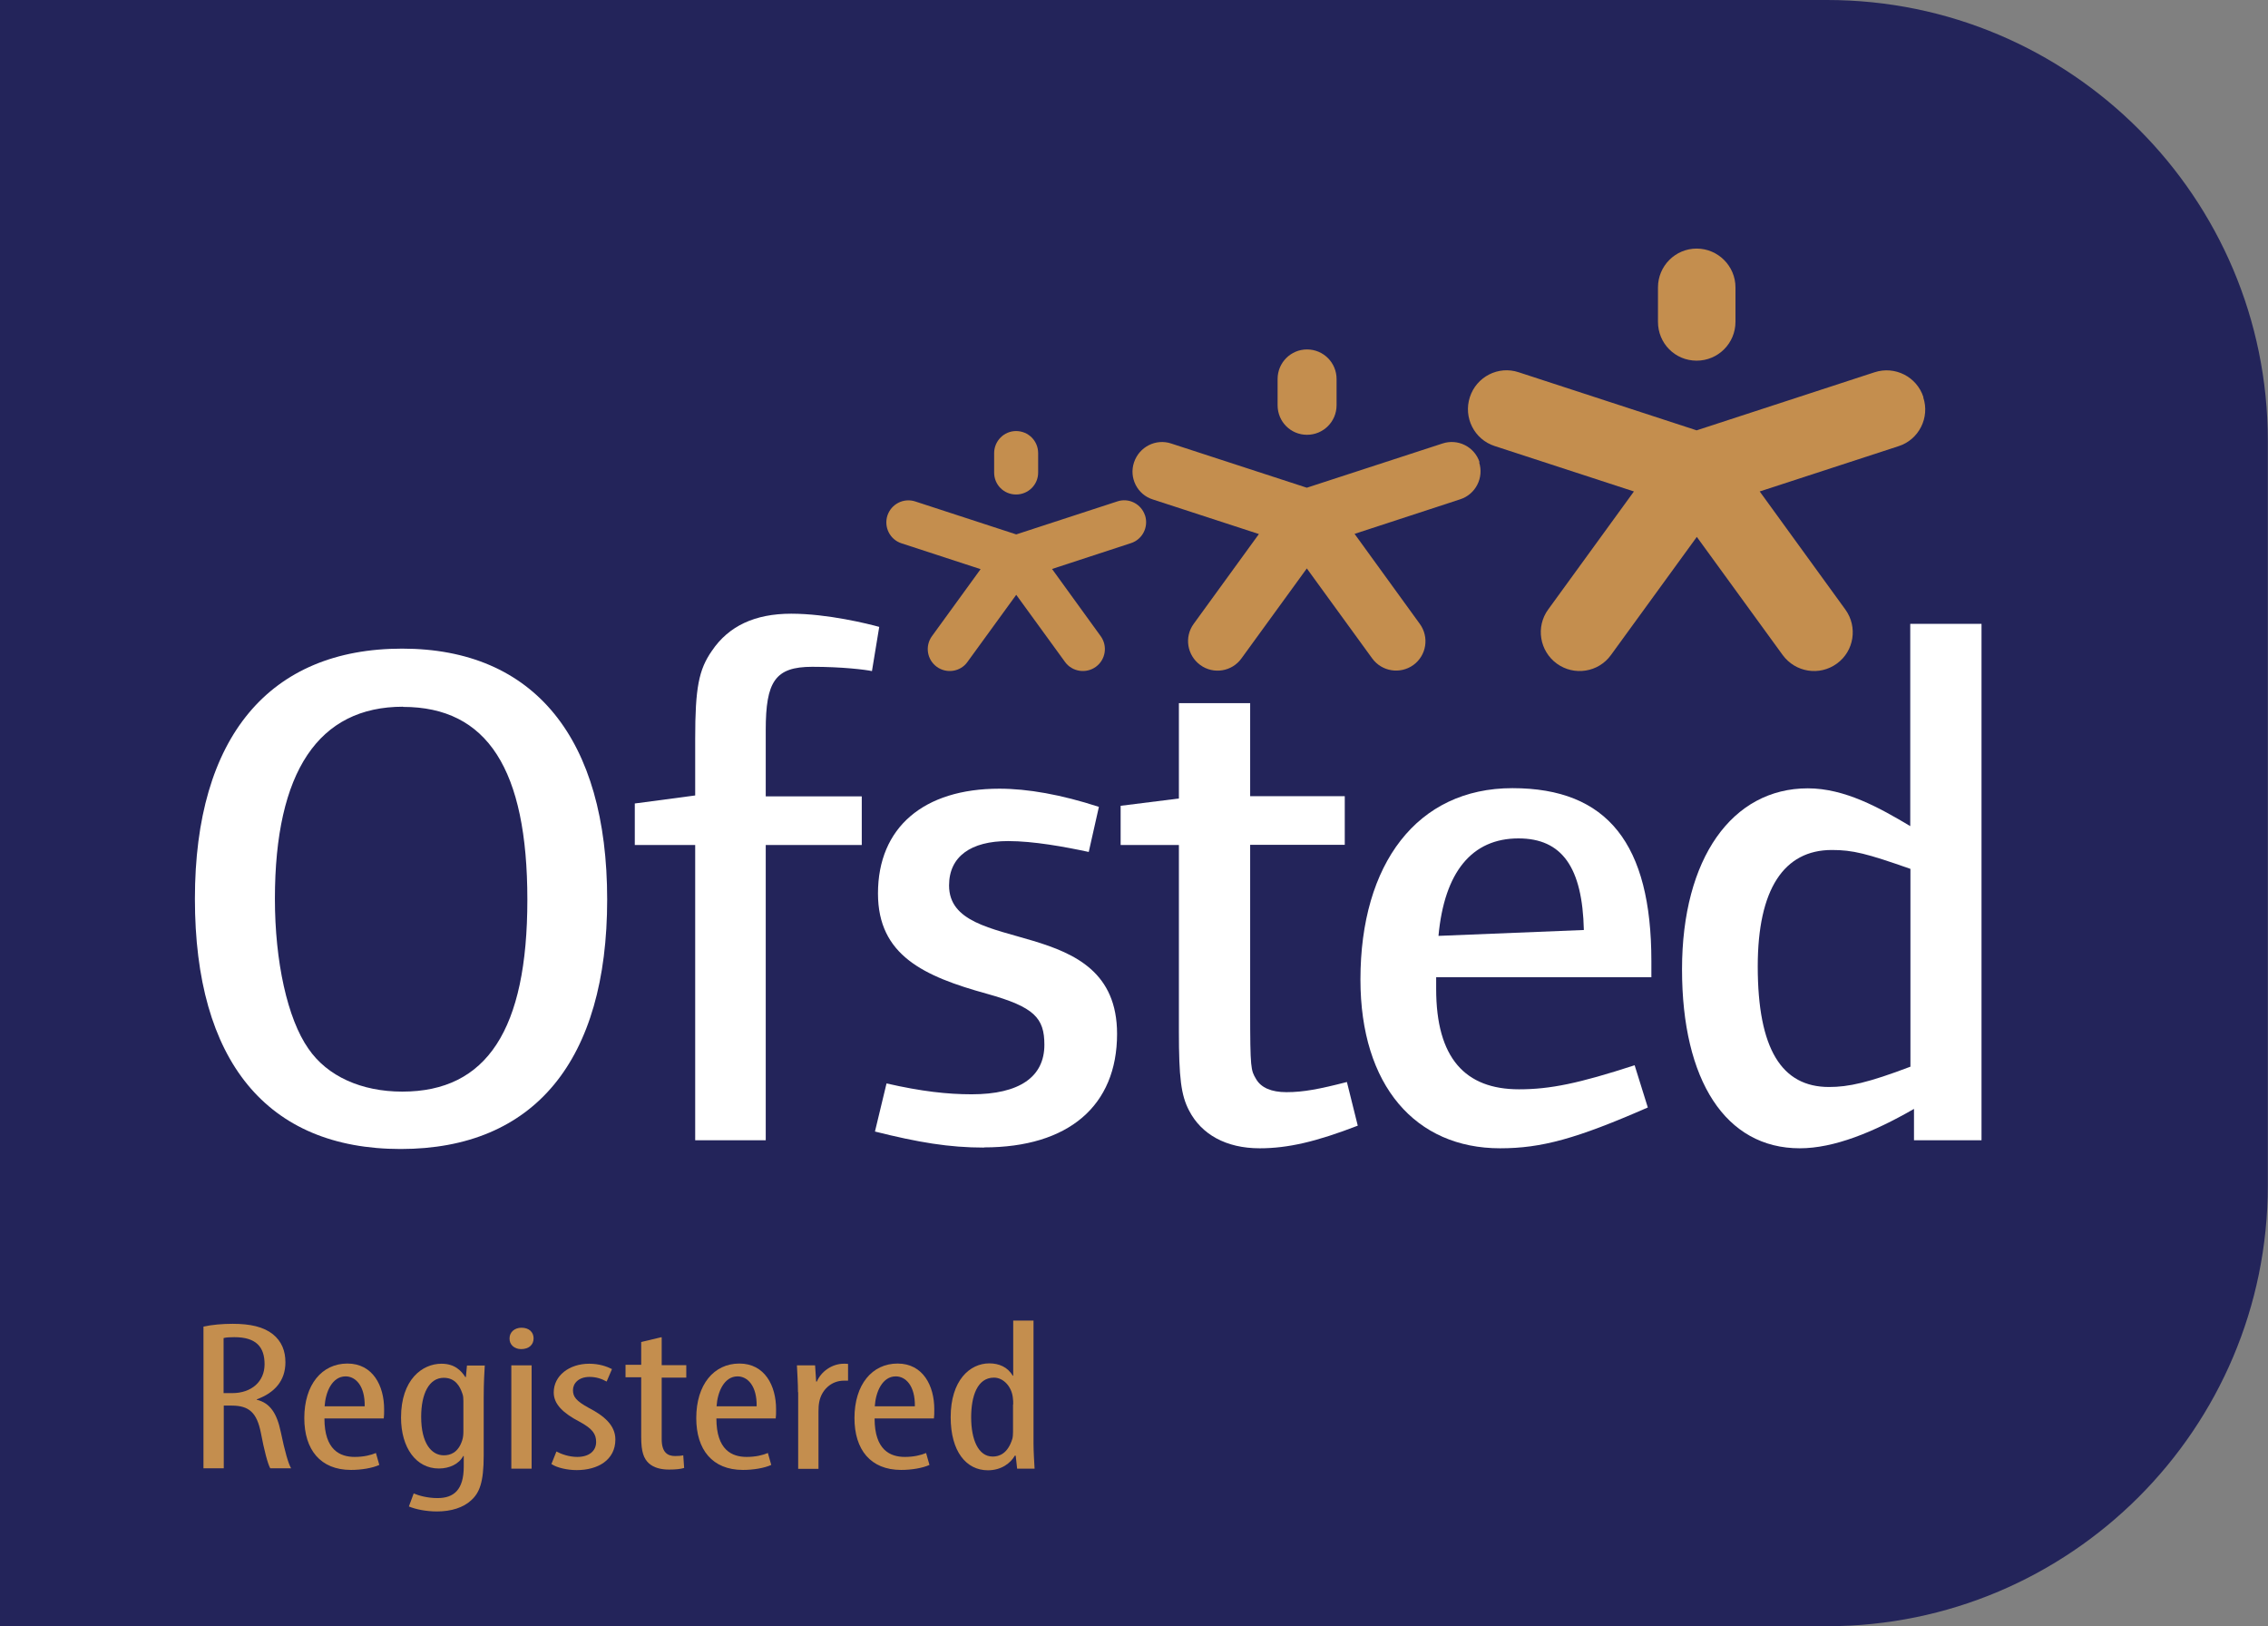 <?xml version="1.0" encoding="UTF-8"?><svg id="b" xmlns="http://www.w3.org/2000/svg" width="127.3" height="91.27" viewBox="0 0 127.3 91.27"><rect x="0" y="0" width="127.3" height="91.27" fill="#808080" stroke="none"/><defs><style>.d{fill:#23245a;}.d,.e,.f,.g{stroke-width:0px;}.e{fill:#fff;}.e,.f{fill-rule:evenodd;}.f,.g{fill:#c48e4e;}</style></defs><g id="c"><path class="d" d="M0,0h102.55c13.66,0,24.74,11.09,24.74,24.74v41.78c0,13.66-11.09,24.74-24.74,24.74H0V0h0Z"/><path class="f" d="M93.06,16.13c0-1.2.97-2.18,2.17-2.18s2.18.98,2.18,2.18v1.93c0,1.2-.97,2.18-2.18,2.18s-2.17-.97-2.17-2.18v-1.93h0Z"/><path class="f" d="M107.96,22.29c-.37-1.15-1.6-1.77-2.74-1.4l-9.99,3.26-9.99-3.26c-1.14-.38-2.37.25-2.74,1.4-.37,1.14.25,2.37,1.39,2.74l7.82,2.55-4.81,6.62c-.71.97-.49,2.33.48,3.04.98.71,2.34.49,3.04-.48l4.82-6.63,4.82,6.63c.71.97,2.07,1.19,3.04.48.97-.7,1.18-2.06.48-3.03l-4.81-6.63,7.79-2.54c1.14-.36,1.77-1.6,1.39-2.74h0Z"/><path class="f" d="M71.71,21.27c0-.92.74-1.66,1.65-1.66.92,0,1.66.74,1.66,1.66v1.47c0,.92-.74,1.66-1.66,1.66s-1.65-.74-1.65-1.66v-1.47h0Z"/><path class="f" d="M83.05,25.95c-.28-.88-1.22-1.35-2.09-1.06l-7.61,2.48-7.61-2.48c-.87-.29-1.8.19-2.09,1.06-.29.87.19,1.81,1.06,2.08l5.95,1.94-3.66,5.04c-.54.74-.37,1.77.37,2.31.74.54,1.78.37,2.31-.37l3.67-5.05,3.67,5.05c.54.74,1.57.9,2.31.37.74-.54.9-1.57.36-2.31l-3.66-5.05,5.93-1.94c.87-.28,1.34-1.22,1.06-2.08h0Z"/><path class="f" d="M55.8,25.43c0-.68.55-1.24,1.23-1.24.69,0,1.24.55,1.24,1.24v1.09c0,.68-.55,1.23-1.24,1.23s-1.23-.55-1.23-1.23v-1.1h0Z"/><path class="f" d="M64.27,28.93c-.21-.65-.91-1.01-1.56-.79l-5.67,1.85-5.67-1.85c-.65-.21-1.34.14-1.56.79-.21.65.14,1.35.79,1.56l4.44,1.45-2.73,3.76c-.4.55-.28,1.32.27,1.72.55.4,1.33.28,1.72-.27l2.74-3.77,2.74,3.77c.4.55,1.18.67,1.73.27.55-.4.67-1.17.27-1.72l-2.73-3.77,4.43-1.45c.65-.21,1-.91.79-1.56h0Z"/><path class="e" d="M22.62,39.66c-4.73,0-7.19,3.63-7.19,10.78,0,3.51.7,6.73,1.88,8.41,1.06,1.55,2.98,2.41,5.27,2.41,4.74,0,7.02-3.47,7.02-10.77s-2.24-10.82-6.98-10.82h0ZM22.49,64.48c-7.51,0-11.55-4.94-11.55-14.04s4.2-14.04,11.63-14.04,11.51,5.06,11.51,14.08-4.08,14-11.59,14h0Z"/><path class="e" d="M48.94,37.66c-.37-.08-1.67-.24-3.35-.24-2.08,0-2.61.82-2.61,3.55v3.72h5.39v2.73h-5.39v16.57h-3.96v-16.57h-3.39v-2.33l3.39-.45v-3.18c0-2.86.2-3.88.94-4.94.94-1.39,2.41-2.08,4.45-2.08,2.04,0,4.33.57,4.94.74l-.41,2.49h0Z"/><path class="e" d="M55.23,64.4c-1.96,0-3.68-.29-6.12-.9l.65-2.7c1.96.45,3.43.61,4.78.61,2.69,0,4.08-.98,4.08-2.78,0-1.51-.57-2.12-3.22-2.86-3.55-.98-6.12-2.16-6.12-5.63,0-3.71,2.57-5.88,6.81-5.88,1.59,0,3.47.33,5.59,1.02l-.57,2.53c-1.35-.29-3.1-.61-4.53-.61-2.08,0-3.31.86-3.31,2.49,0,4.08,9.43,1.43,9.43,8.33,0,4.04-2.73,6.37-7.47,6.37h0Z"/><path class="e" d="M70.7,64.44c-1.88,0-3.27-.78-3.96-2.12-.45-.86-.57-1.84-.57-4.45v-10.45h-3.27v-2.2l3.27-.41v-5.35h4v5.22h5.31v2.73h-5.31v9.3c0,3.27.04,3.35.33,3.84.28.49.86.74,1.71.74.94,0,1.84-.17,3.39-.57l.61,2.45c-2.33.9-3.92,1.27-5.51,1.27h0Z"/><path class="e" d="M85.23,47.05c-2.61,0-4.16,1.88-4.49,5.47l8.16-.33c-.08-3.51-1.22-5.14-3.67-5.14h0ZM80.61,54.85v.65c0,3.88,1.63,5.63,4.65,5.63,1.75,0,3.35-.33,6.49-1.35l.74,2.37c-4,1.75-5.96,2.29-8.29,2.29-4.74,0-7.84-3.51-7.84-9.47,0-6.49,3.18-10.74,8.53-10.74s7.8,3.14,7.8,9.71v.9h-12.08Z"/><path class="e" d="M107.23,48.76c-2.45-.86-3.23-1.06-4.41-1.06-2.69,0-4.16,2.2-4.16,6.53,0,4.65,1.35,6.77,4,6.77,1.1,0,2.2-.24,4.57-1.14v-11.1h0ZM107.43,63.99v-1.76c-2.28,1.31-4.49,2.21-6.41,2.21-4.16,0-6.61-3.8-6.61-10.04s2.82-10.16,7.06-10.16c2.08,0,4.04,1.1,5.75,2.12v-11.35h4v28.98h-3.8Z"/><path class="g" d="M11.41,74.45c.48-.11,1.08-.16,1.65-.16.99,0,1.73.17,2.25.58.5.4.71.94.71,1.58,0,1.03-.6,1.71-1.61,2.08v.02c.74.18,1.13.75,1.35,1.81.23,1.11.43,1.79.58,2.04h-1.17c-.14-.24-.34-1-.53-2-.22-1.11-.65-1.52-1.63-1.52h-.45v3.52h-1.14v-7.96ZM12.55,78.18h.48c1.09,0,1.82-.65,1.82-1.62s-.47-1.52-1.7-1.52c-.23,0-.45.01-.6.05v3.09Z"/><path class="g" d="M18.21,79.6c0,1.78.88,2.16,1.7,2.16.5,0,.91-.1,1.19-.22l.19.67c-.4.18-1.01.28-1.59.28-1.72,0-2.62-1.14-2.62-2.91,0-1.88.99-3.06,2.42-3.06s2.06,1.25,2.06,2.56c0,.23,0,.38-.02.52h-3.34ZM20.47,78.92c.02-1.16-.52-1.68-1.07-1.68-.76,0-1.13.88-1.18,1.68h2.25Z"/><path class="g" d="M27.21,76.62c-.02.4-.06.92-.06,1.81v3.24c0,1.53-.24,2.11-.71,2.53-.43.4-1.11.62-1.91.62-.62,0-1.2-.12-1.58-.28l.27-.73c.29.12.76.26,1.34.26.91,0,1.47-.46,1.47-1.77v-.59h-.03c-.24.45-.77.7-1.37.7-1.27,0-2.12-1.16-2.12-2.86,0-2.14,1.2-3.02,2.27-3.02.76,0,1.12.41,1.34.75h.03l.06-.65h1.02ZM26.01,78.62c0-.15-.01-.3-.06-.42-.13-.39-.39-.88-1.04-.88-.83,0-1.27.9-1.27,2.19,0,1.49.58,2.16,1.27,2.16.35,0,.8-.13,1.03-.83.06-.18.07-.36.07-.52v-1.68Z"/><path class="g" d="M29.95,75.11c0,.36-.27.6-.7.6-.37,0-.66-.24-.65-.6,0-.36.29-.6.67-.6.42,0,.68.24.68.6ZM28.7,82.42v-5.8h1.14v5.8h-1.14Z"/><path class="g" d="M31.24,81.46c.26.14.7.3,1.16.3.65,0,1.06-.32,1.06-.84,0-.44-.2-.74-.92-1.13-.94-.49-1.46-.99-1.46-1.65,0-.94.87-1.61,1.99-1.61.56,0,.98.15,1.28.3l-.3.7c-.27-.15-.58-.26-.96-.26-.61,0-.93.36-.93.74s.18.61.89,1c.83.43,1.49.96,1.49,1.77,0,1.16-.99,1.72-2.17,1.72-.52,0-1.11-.13-1.42-.34l.28-.7Z"/><path class="g" d="M37.14,75.07v1.54h1.38v.7h-1.38v3.45c0,.76.34.95.75.95.18,0,.33-.01.46-.04l.05.71c-.2.06-.47.09-.85.09-.45,0-.85-.1-1.13-.35-.29-.27-.43-.65-.43-1.46v-3.37h-.88v-.7h.88v-1.28l1.14-.27Z"/><path class="g" d="M40.21,79.6c0,1.78.88,2.16,1.7,2.16.5,0,.91-.1,1.19-.22l.19.67c-.4.18-1.01.28-1.59.28-1.72,0-2.62-1.14-2.62-2.91,0-1.88.99-3.06,2.42-3.06s2.06,1.25,2.06,2.56c0,.23,0,.38-.02.52h-3.34ZM42.47,78.92c.02-1.16-.52-1.68-1.07-1.68-.76,0-1.13.88-1.18,1.68h2.25Z"/><path class="g" d="M44.79,78.12c0-.49-.04-1.07-.06-1.5h1.02l.06.91h.04c.23-.55.84-1,1.51-1,.1,0,.17,0,.24.01v.94c-.07,0-.14,0-.23,0-.73,0-1.27.54-1.39,1.21-.03.15-.04.33-.04.53v3.21h-1.14v-4.3Z"/><path class="g" d="M49.09,79.6c0,1.78.88,2.16,1.7,2.16.5,0,.91-.1,1.19-.22l.19.67c-.4.18-1.01.28-1.59.28-1.72,0-2.62-1.14-2.62-2.91,0-1.88.99-3.06,2.42-3.06s2.06,1.25,2.06,2.56c0,.23,0,.38-.02.52h-3.34ZM51.35,78.92c.02-1.16-.52-1.68-1.07-1.68-.76,0-1.13.88-1.18,1.68h2.25Z"/><path class="g" d="M58.01,74.12v6.91c0,.39.04,1.05.06,1.39h-.98l-.08-.73h-.05c-.23.41-.75.82-1.51.82-1.22,0-2.09-1.06-2.09-2.98,0-2.06,1.07-3.02,2.17-3.02.53,0,1.03.2,1.31.69h.03v-3.09h1.14ZM56.87,78.82c0-.12,0-.26-.02-.38-.06-.6-.51-1.13-1.06-1.13-.95,0-1.28,1.07-1.28,2.23,0,1.23.39,2.2,1.21,2.2.35,0,.84-.15,1.1-.99.03-.11.04-.25.04-.39v-1.55Z"/></g></svg>